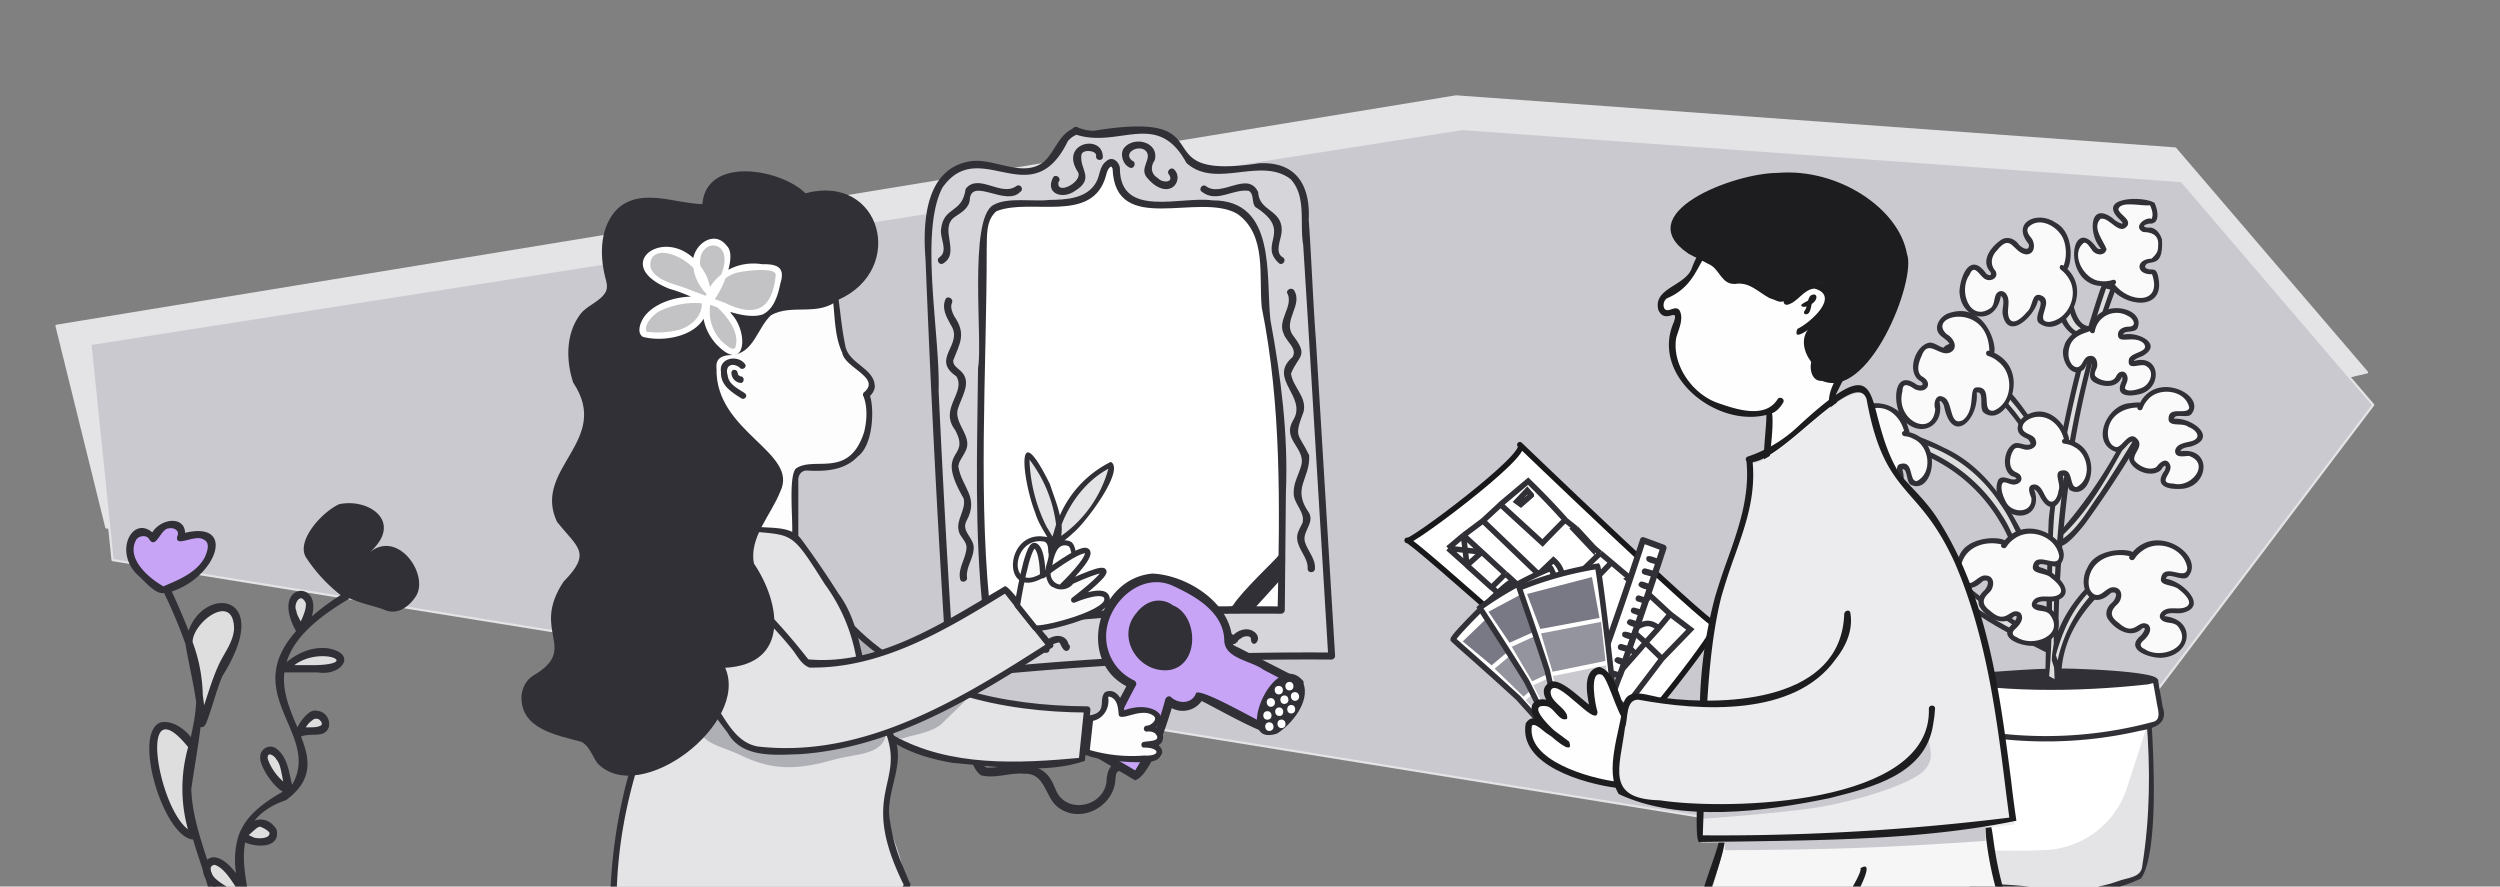 <svg xmlns="http://www.w3.org/2000/svg" width="1128" height="400" fill="none">
  <rect width="100%" height="100%" fill="#808080" stroke="none"/>
  <g clip-path="url(#a)">
    <path fill="#E4E4E7" stroke="#E4E4E7" stroke-linecap="round" stroke-linejoin="round" d="m48 238-22.5-91L657 43.5 981.5 67l86.5 101-429.5 99.5L48 238Z"/>
    <path fill="#C9C9CF" stroke="#E4E4E7" stroke-linecap="round" stroke-linejoin="round" d="m50.8 252.7-10-97.5 619-97 324.5 23.5 86.5 101L912.4 392 50.8 252.7Z"/>
    <path fill="#D6D6DA" d="M485.3 59c7 3.2 15.2 1.4 23 .2 32.4-5.7 16.5 23.8 53 16.8 9.1-1.2 20.1-1 24.7 6.9 2 3.3 2.3 7.3 2.5 11.2l12.2 202c-57.4-.5-114.7 2.4-171.7 8.7-2.6-71.2-12.4-143.5-8.2-214.5 2.2-7.1 7.5-13.8 14.9-15.5 11.7-2.9 25.7 7.2 35.4 0 5.7-4.3 7.4-13.1 14-15.6"/>
    <path fill="#fff" d="M503.6 76.2c-.2 10.8 7.9 17.5 18.4 16 9.2.6 26.2-2 34.7 1.6 14.8 7 13.5 26.2 13.8 40.2.6 13.5 4 26.7 6 40 4 29.5 1.2 71.3 1.6 101.3-44-.3-88.7 0-132 8.5-7-53-2.4-121-2.4-174.6 0-6 .8-13 6-15.8 14.4-5 39.2 5.2 47-12.3 1-2.9 1.3-7.4 5.3-7.6.7.5 1.4 1.5 1.6 2.7"/>
    <path fill="#303036" d="M593.7 152.7c-1-11.8-2.3-42.2-3.2-53.5.8-15.6-5.7-26.5-22.6-25.5-54.7 8.2-12.5-24.8-74.3-14.7a18 18 0 0 1-7.5-1.6c-.9-.4-1.7 0-2.2.7-6.3 3-8 10.5-13 15-9.8 7.4-22.4-2.1-33.3-.3-20.3 3.4-21.3 27.8-20 44.2a7378 7378 0 0 0 9.8 187.8c0 .8.7 1.8 1.6 1.6 44.6-4.8 89-7.7 134-8.6 12.6-.2 25.1-.3 37.7-.2.9 0 1.7-.8 1.7-1.6l-8.7-143.3ZM430.6 303c-2.8-42.2-5.1-84.5-7.1-126.8.8-24.8-8.8-71.3 1.7-91.5 16.8-24 40.2 12.8 56.6-21a10.3 10.3 0 0 1 3.9-2.9c19.3 6.2 36.6-11.4 49.6 12.7 13.2 12 33.4-3 47 7.3 7.3 7.8 4 20 5.7 29.7l2.2 35.3 9 148.6c-56.3-.3-112.7 2.5-168.6 8.6Z"/>
    <path fill="#303036" d="M547 90.4c-14-2-41.3 8.2-41.7-14v-.7c-.5-2.9-3.4-5.4-6.1-3-3.3 2.4-2.8 6.6-4.7 9.7-4.2 7.3-13.6 7.7-21 7.8-7 .9-19-1.4-25.3 2.3-11.3 6.1-4.7 62-6.9 73.4-.4 37-1.7 74.1 2.3 111 .8 2.6-.7 8.4 2.9 8.5 43.4-8.5 87.5-8.6 131.6-8.5.8 0 1.6-.7 1.6-1.6l.5-53c1.1-26.2-2.2-52.1-7-78-2.1-19.8 2.8-54-26.1-53.9Zm29.5 183.2c-43.2-.3-86.6.1-129 8.2-6.6-54.4-2.3-114.3-2.3-169 .2-5.9-.6-13.3 4.4-17.5 15.3-6.2 43.4 6 49.4-16 .3-1.3.9-3.6 2.4-4.2l.6 1c1.1 30.8 39 10.3 56.3 20.4 13.4 9.6 9.6 28 11 42.2 9 44.6 8.1 89.7 7.2 134.9Z"/>
    <path fill="#303036" d="M577 250.5c-1.1 1.7-16.8 16.3-20.7 22.7-1.7.5-1.5 3.3.4 3.2 1.6 0 5.4 0 6.9-.2 1.5-.1 2.6-2 3.6-3l8.8-9.7c.9-1.2 3.1-2.8 3.5-4.4-.4-1.9 2.1-11-2.4-8.6Zm-66.2-178c-4.4-3.6 3.1-7.5 6.2-4.4 3.3 3.6-3.8 8 1.1 12.7 2.1 2.5 5.9 5.2 9.2 4.4 3.9-.7 5.4-5.9 2.5-8.7-1.4-1.5-3.8.8-2.3 2.3 2.4 3.8-3.2 3.8-5 1.6-3.3-1.9-3.5-5.3-1.5-8.1 2.2-8.1-9.1-11.2-13.8-5.6-2.1 2.7-.6 7.7 2.7 9 2 .6 3-2.6.9-3.2Zm-13.2-1.4c.3-11-20-6.8-11.2 6.6 2.3 4.3-10 10.8-8.8 4.4 1.5-1.4-.8-3.7-2.3-2.3-4.2 7.4 4 10.5 9.8 6.3 9-5.6 2-9.6 2.8-16 .2-3 6.8-2.3 6.7.1-.6 2 2.5 2.8 3 .9Zm44.8 15.5c6.5 5.1 14-1.5 21-.5 2.6 1.4 1.2 5.2 3 7.3 17.5 11.1.8 16.5 10.8 25.5 1.8 1 3.4-1.8 1.6-2.8-3.7-2-1-7.8-.6-10.8 1.3-10.9-10.2-9.5-10.5-18.6-4.7-10-16.7 2.8-23.7-2.8-1.8-1-3.4 1.8-1.6 2.7Zm-83.6-2.8c-7 5.4-17.2-6-23.1 1.4-1.5 11.4-10 7.7-11.1 18.3-.6 4 3.4 9.6-.7 12.6-1.7 1-.2 3.8 1.6 2.8 8.2-4.8-2.2-16 5.4-21.1 3-2 6.5-4 6.7-8 .9-9.8 16.4 3.5 22.7-3.2 1.8-1 .3-3.7-1.5-2.8ZM426.6 135c-1.8 4.2.4 7.9 2.4 11.6 6 9-9.3 15.2 2.5 23.2 4.5 7.3-8 14.5-.5 24.3 7.3 13.7-9.7 7.6 3.8 30.8 1.2 5.2-3.6 9.6-2.2 14.8.6 2.6 3.3 4.3 3.5 7 0 5.1-4 9.4-2.9 14.6.4 2 3.6 1.2 3.1-.9-.5-4.4 2.8-8.3 3-12.6.7-4.8-5.7-7.8-3.3-12.6 6-11-2-15-3.6-24.7.2-2.4 1.9-4.2 2.9-6.3 4.2-6.8-4.4-12.3-3.3-19 1.4-5.7 7-12.6 1.5-17.8-1.4-1.3-3.6-2.5-3.4-4.8 3-7.7 6-12 .4-20-.9-1.8-1.8-4-1-5.9.9-2-2-3.5-2.9-1.7Zm154.4-2.4c2.5 5.9-4.8 11.8-1.8 18 1.1 3.5 6.3 6.6 4 10.5-11.6 10 7.2 17.8.1 28.8-4.7 8.3 5.2 12 4 19.4-1 4.4-3.7 8.3-3.6 13-.2 4.9 5.3 8.7 4 13.6-1.1 2.4-2.8 4.7-2.4 7.5.5 4.7 5 8.4 4.7 13.2 0 2.1 3.2 2.1 3.3 0 .3-4.6-3.2-7.8-4.5-12-1.4-4.7 4.3-8.4 1.9-13.1-8.1-11.4.5-15.1 0-26.1-5-10.3-7-7.7-2.5-19.7 1.5-6.6-4.9-11.1-5.7-17.1 3.3-8.4 8.3-7.6.8-17.4-4.6-6.5 4.7-13.6.6-20.2-1.2-1.7-4-.1-3 1.6ZM467 290.8l.4.2.3.4.1.2c.8 1.5 1.8 2.2 2.7 2.4 1 1 3.2.7 3-1v-.2c0-.5 0-.6.4-1 0-.2.3-.6.4-.6h.1c.2-.3 1-.6.9-.6.6-.2 2-.8 2.5-.7h.2c.5.6 1 2.3 2 3.3 2.2 1.8 3.6-1.8 2.2-2.4-1.4-5.8-8.9-4.4-11.3-.3-6.3-10.3-18.7 8.1-10.2 4.3h.4c.8-1.4 2.2-3.3 3.5-3.8l1-.3h.9m0 0h.6-.6Zm11.5-.8c.1 0 0 0 0 0Zm0 0s.1 0 0 0Zm30.8-.2Zm.1.3c0-.2-.2.1 0 0Z"/>
    <path fill="#303036" d="M522 284.3a10 10 0 0 0-5.1 2.4 6 6 0 0 0-5.4-1.7c-11.6 2.4-2.5 11.3-2.9 4.5l.2.2c.1.2 0 .1 0 0v.3c.5-.5.8-.6 1.5-1l1.7-.5s.4-.1.1 0h1.3l.9.3.5.5.1.2.1.3c0 1.8 2.6 2.1 3.1.6l1.9-1.9c.6-.5 1.6-1 2.6-.9.6.1.7.2 1.3.5l.4.4.1.1c-.2.7 1 2 2 1.5 3.4-2.1-1.6-6.4-4.4-5.8Zm42.3 4.1Zm1.7-3.2c-2.7-2.3-7-1.2-9.5 1.3-3.2-2.3-9-1-10 3-1 2 1.6 3.5 2.6 1.7l1-1.8.2-.2.5-.4h.3s.3-.2.2 0h.2c.7 0 1.3-.2 2 0l.7.1.5.3.2.3c0 .3 0 0 0 0 .2 1 1.2 1.3 2 1a1 1 0 0 0 1-.7h.3l.5-.9c.5-.5 1.5-1 2-1.4 1.2-.5 2.4-.5 2.8-.3.1 0 .6.4.3.1.1 0 .6.7.3.2.2.1.4.6.3.5-.2-.3 0 0 0 .2v.2-.1c.3 5 5.8.4 1.7-3.1Z"/>
    <path fill="#DEDEDF" d="M128.6 301.7c14.3-15.7 38-2.2 16.7 0h-16.7m6.9-16.9c13.6-21.8-12.8-22.1 0 0Zm-.7 46.1c1.6-3.9 5.3-9.7 9.2-8.1 1.9.8 3.5 2.9 2.9 4.8-2.4 4.2-8.3 1.1-12 3.3Zm-4.1 25.7c-1.5-4.7-2.1-11.6-5.2-15.5-3.7-5.2-8.5-.5-5.5 4.2 2.1 3.8 6.3 10.9 10.7 11.3Zm-21.6 21c2.9-3.8 8-9.1 12.4-4.3 3.5 1.9 1 6.2-2.2 6.4-3.4.9-7-1-10.2-2.1m.9 29.5c-4.9-5.3-15.2-6.7-16.7-14.6-.3-4.6 5-5.2 7.4-2 4.2 4.6 10.2 9.8 9.2 16.6Z"/>
    <path fill="#303036" d="M108 448.7c17.3-18.2-1.3-47.8 2.6-68.6 5.7 2.5 16 2.4 14.2-5.8-2.6-4.2-6.4-5.3-10-4 3-3.7 7.5-7 14.3-9.3 12.4-9.2 10.7-18.6 6.7-28.7 2.6-1 5.3-.6 8-.9 7.2-.6 5.6-10.4-1-10.7-2.8-.9-6.8 3.8-8.6 7.5-3.3-7.7-6.9-16-5.9-24.8h15.2c10.4 1.8 18.3-8.5 4.3-10.9-6.8-.8-13.4 2-18.5 6.3 2.6-8.8 10.4-18.1 27.7-28.3.3-.2.4-.4.5-.6 5 2.3 13.2 4 16.3 5.4 5.8 2.3 11-1.8 14-6.5 5.8-9.9-8.6-30.3-21.3-19.3 16-13.9 0-24.9-13.5-22-8 3.7-20 17.1-14.6 24.5a71 71 0 0 0 15.3 16.5 110 110 0 0 0-13 9.6c5-17.2-19.3-15.2-7.1 6.7-25.8 28.8 11.5 46.5-1.8 69.3-1.5-5.8-2-12.5-7.1-16.3-3-2.3-7.3 0-7.3 3.7-.4 3.7 5.2 12.8 10.2 15.7-10.8 6.1-17.1 12-19.9 19.7l-.2.6a38 38 0 0 0-1 16.5c-4.1-5.4-9.7-9.6-13.6-5.6-5.8 10.3 10.2 14.3 15.7 19.8.2.3.5.4.7.5 2.8 12.4 6 27.7-3.7 37.4-1.4 1.5.8 4.2 2.3 2.6Zm35-148.6h-10.2c11.6-8.7 30.3-.7 10.1 0Zm-6.6-30 .4.3.7.8.5 1v.8c0 2.1-1.1 4.8-2.3 7.4-.9-1.7-1.9-3.4-2-4.9-1.2-2.1.7-6.4 2.7-5.4Zm.8 59.6c.2-.4.1-.1 0 0Zm4.9-5.4c.4 0 0 0 0 0h1l.6.2c.2 0 .7.5.8.5-.3-.1.2.4.4.6.2.2.2.4.3.7-.1-.4 0 .1 0 .2v.3l-.2.4c-1.8 1.2-4.4.9-7 1a10 10 0 0 1 2-2.5l1.4-1.1.7-.3Zm-21.3 18c-.4-3.6 3.2-1.3 4 .5 1.7 1.8 2.2 6.1 3 9.8a24 24 0 0 1-7-10.2Zm-3.7 30.7c.7 0 3.6 1.4 4.5 2.7v.3c0 2.5-5 2.4-6.8 2l-2.6-1.2c1-.8 2.8-2.6 4-3.4l.9-.4Zm-20.3 17.2c4.9 1.4 8.8 9.3 11.1 12.1l.2 1.1c-3.6-2.4-7.8-4-11-7.1-1.6-1.4-3.6-5.6-.3-6.1Z"/>
    <path fill="#303036" d="M116.3 373.4c.4-.2.2-.2 0 0Z"/>
    <path fill="#DEDEDF" d="M91 324.6c-1.1 9 5.6-17.5 10-25.5 4.2-7.2 10.5-18 2.6-24.3-8.9-3.7-17.7 7-18.5 15.2 0 0 6.4 30 5.9 34.6Zm-4 50.9c2.2 6-9.3-5.5-11.8-11.4-6.7-13.4-12-55.8 11.5-27.5 0 .1-6.2 21 .3 39Z"/>
    <path fill="#C8A4F7" d="M73.5 266.4c-23.6-12-14.1-34.2-4.4-23.2 2.2-6.6 14.6-9.7 12.3-.3 5.1-2.7 16.2-2.4 13.9 5.7-2.2 9.3-11.9 14-20 17.4"/>
    <path fill="#303036" d="M86.3 356c1.7-11.6 3.3-20.4 4.2-28 .8.3 1.6 0 2.4-1.4 2.8-7 4.5-14.5 7.4-21.5 23.6-37.4-8-41.2-15.2-20.5-2-5.1-4.5-11-7.6-17.7 20.3-6.7 29.3-32 6-26.5-.2-7.5-10.5-6.8-14.8-.2-9-7.7-17.7 9-6.3 19.5 2.5 2.1 8 8.9 11.6 7.8a222 222 0 0 1 9.8 23.4v.5c1.4 8 3.5 17 4.7 25.2-.2 5.8-1.3 10.6-2.4 16-3.3-4.3-9-7.8-13.8-6.6-12.7 5.2 1.6 51.8 14.8 52.8 6.1 20.5 16.2 41.6 6.5 62.1-1 2.2 1.9 3.8 3 1.7 14.2-28.8-9.4-57.6-10.3-86.6Zm19.3-72c-.5 5.8-4.3 10.5-6.7 15.5-2.8 6-4.7 12.4-6.8 18.7l-.6-4.5a72.8 72.8 0 0 0-4.6-24c0-9 18.8-23 18.7-5.7Zm-44-40.7c1.4-1.7 4.8-2.1 5.9.3 3.1 4.2 5-5.3 8.8-5.2 2-.5 5 1 3.7 3.5-1.4 5.7 8.3-1.3 12.1 1.7 3.1 1.4 1.1 6.3 0 8.4-3.8 6.4-11 9.4-17.3 12.1l-.3.1a2 2 0 0 0-.7.4c-6.9-3.9-17.2-12.8-12.2-21.3Zm23.3 93.8a68.7 68.7 0 0 0-.1 37.1c-13.7-10.4-22.8-65.4.1-37.1Zm.7 39.6Z"/>
    <path fill="#C8A4F7" d="m585.9 308.1-29.3-14.9c-1.7-.6-2.4-2.3-2.1-4.1.2-10.6-8.8-18.1-17.4-22.9-28.3-21.9-57.7 27.2-26.3 42.5a335.1 335.1 0 0 0-15.1 31.5l17.3 10.1c6.6-10.5 11.6-22 14.7-34 3.5 4.4 11.7 3 13.7-2.2l31.4 15.6c3.4-6.9 7.4-13.4 12-19.8"/>
    <path fill="#303036" d="M508.2 309.6c-22.6-11.8-13-48.7 11.8-50.8 15.7.7 35.7 13.4 36 30.5-.3 1.7 1.5 2.3 2.8 2.9l9 4.6 18.6 9.5c1.8.9 1.2 3.3-.2 3.7v1c-4.5 6-8.4 12.5-11.8 19.2.1 4.1-25.4-10.6-32.2-13.9a10.5 10.5 0 0 1-13.5 3.2c-3.1 10-9.6 30.1-16.5 32.6l-17.4-10.3c-3.4-3.6 9.6-24.4 13.4-32.2Zm17.5 6.2a2 2 0 0 1 2.3-1.6c3.2 3.3 9.3 3.7 11.5-1-.2-4.2 25.3 10.6 32.1 13.8a98.7 98.7 0 0 1 11.5-18l-13-6.8c-5.5-4.1-17.4-5-17.7-13.1-.2-13-13.3-20.3-23.7-25-13.4-5.7-27.6 6.7-29.4 20a21.9 21.9 0 0 0 12.2 22.8c1 .4 1.5 1.5 1 2.4a335.6 335.6 0 0 0-14.4 30l14.1 8.3c6.1-9.9 10.6-20.6 13.5-31.8Z"/>
    <path fill="#303036" d="M504.7 348c-1.2.3-1.3 2.2-1.4 3.3-.4 13-16.8 21.3-26.9 12.1-5-4.9-5.2-14.7-14.3-14.3-6.5-.6-13 2.4-19.5.7-7.6-5.5-3.8-22.3-18.2-25.8-2.4-.6-1.8-4.5.6-3.8 18 4.3 14.5 26 20.8 26.2 7.8 0 16.1-3.3 23.6.7 3.6 2 5.2 5 6.7 8.6 4 11.7 21.1 9 23.1-2.5.2-12.8 10.2-9 5.5-5.2Zm82.9-41.2c.6.5.7 1.1.6 1.7 2.8 8.3-5.3 18.2-12 22.5-20.4 6.7-2-38.5 11.4-24.2ZM513 276.2c6.2-7.4 13.2-5.5 16.3-3l1 .4c10.5 5.6 10.6 26.4-2.5 28.7-14.1 1.9-24.7-15-14.8-26Zm-5 51.2c1-1.4 1.7-7.6 4.6-6.2l3.4 1.5c1.1.5 1.3 1.5 1 2.4-.3 1.7-1.7 3.8-1.9 5-.4 1.6-1.3 3-2.5 4.1-1.6 1.4-3.7-.2-5.2-1-1.9-1.5.1-4 .6-5.8Z"/>
    <path fill="#fff" d="M582 311.5c-2.4.3-2.9-3.5-.4-3.8 2.4-.4 2.8 3.6.4 3.8Zm2.5 4.7c-2.4.2-2.9-3.6-.5-3.9 2.6-.3 3 3.6.5 3.9Zm-1.7 5.7c-2.4.3-2.8-3.5-.4-3.8 2.4-.3 2.8 3.6.4 3.8Zm-3.1-4.3c-2.4.3-2.8-3.5-.4-3.8 2.4-.3 2.9 3.5.4 3.8Zm-2.5-4.3c-2.4.3-2.9-3.6-.5-3.8 2.6-.3 3 3.5.5 3.8Zm-3.6 5.6c-2.4.2-2.9-3.6-.5-3.9 2.6-.3 3 3.6.5 3.9Zm3.8 4.1c-2.4.3-2.9-3.5-.4-3.8 2.4-.2 2.8 3.6.4 3.9Zm1 5.5c-2.4.3-2.8-3.6-.4-3.8 2.4-.3 2.9 3.6.4 3.8Zm-5.5 1.3c-2.4.2-2.9-3.6-.4-3.9 2.5-.2 3 3.6.4 3.9Zm-.9-5.1c-2.4.3-2.8-3.5-.4-3.8 2.5-.3 3 3.5.5 3.8Z"/>
    <path fill="#303036" d="M409.2 320.1c-2.6 3.1 4.2 7 8.2 6.5 4-.5 7-4.1 6.5-8.2-.5-4-5.8-9.8-8.2-6.5-2.5 3.5-3 4.3-6.5 8.2Z"/>
    <path fill="#303036" d="m413 312.2 3.7 2.6c.3.2.3.6.1 1l-.2.3c-.3.3-.7.4-1 .2l-3.6-2.6a.7.7 0 0 1-.2-1l.3-.4c.2-.3.7-.4 1-.1Zm-2.9 3.5 3.6 2.6c.3.2.4.7.2 1l-.3.3c-.2.3-.6.4-1 .2l-3.5-2.6a.7.7 0 0 1-.2-1l.2-.4c.3-.3.7-.4 1-.1Z"/>
    <path fill="#FDFDFD" d="M390.8 178.1c5.7 14.5-3.7 34.6-21 33-3.8-.2-8.7-1-10.4 2.5-1 1.4-.4 26.4-.6 28.7-8.8-.3-17.5-1.4-26.1-3.3-.3-3.4 1.5-21.6-.1-24.4-8.7-6.3-21.5-8-28-17.5C287 168.7 299.3 116 334 107c13.2-1.5 29.7 2 38.2 12.6 9.1 12.6 2 32.7 12.5 44.2 4 3.4 13.5 9.3 6.1 14.4"/>
    <path fill="#303036" d="M391.4 179.5c1.7-1 3-2.8 3.3-4.8.2-8.8-12.3-10.4-13.4-19.3-4.8-22.8.4-42.4-28.8-48.5-47.1-13.3-70.5 56.1-50 90 6.6 9.7 18.4 12.8 28.2 17.8 1.8 1.5 1.2 4.9 1 7l-.5 17.3c-1 2.4 30.4 6.7 29 3.3V217c-.2-2.4 1.2-4.7 3.8-4.7 8.2.5 17 0 23-6.3 10-7.4 6.6-36.7 2.5-27.5 2 5 1.7 11.1.4 16.4-6.8 21.4-22.5 10.7-30.8 16.5-3.6 4-1 25-1.8 30.8l1.4-1.4a133 133 0 0 1-25.7-3.2l1 1.3.6-16.4c3.6-17.5-20.7-10.8-31.1-29.5-19.7-40.2 14.6-110 63.5-77 13 10.7 6.5 29.3 13 43.1 1 6.8 17.4 11.2 10.1 17.7-1.6 1-.3 3.5 1.3 2.6Z"/>
    <path fill="#303036" d="M333.7 165.8c1 1.6 3.5 0 2.5-1.5-3.3-4.5-12-2.8-10.9 3.5-.3 6 4.7 9.1 9 11.8 1.3 1.2 3.3-.7 2-2-3.2-2.3-7.5-3.9-8-8.3-1.3-4.3 2-6 5.4-3.5Z"/>
    <path fill="#303036" d="M334.2 172.8c1.8 0 1.8-3 0-3l.4.2-.8-.2h.4l-.8-.4.3.2c-.3 0-.5-.4-.6-.6l.1.3-.4-.7.2.3-.2-.7v.4c.3-2-2.7-2.5-2.8-.4 0 2.3 1.8 4.4 4.2 4.6Z"/>
    <path fill="#E4E4E7" d="M384.7 283.8a87.7 87.7 0 0 0 11 43.6c23.8 21.7 62.4 18.3 92.4 16l2.4-23.2c-37.9-.2-78.2-8.8-105.7-36.5"/>
    <path fill="#AFAFB6" d="M383.4 282.3c2.5-1 5.3 4.6 12.3 11.2a76.8 76.8 0 0 0 42.2 19c-1.3 3.5-6.9 7.8-12.4 13.5-4.6 4.8-15.3 5.8-18.4 7.3-4.6-.9-5 .2-12.8-7.3-16-15.2-15.7-41.9-10.9-43.7Z"/>
    <path fill="#303036" d="M383.8 284.6c28 28 68.4 36.7 106.7 36.9l-1.4-1.4-2.4 23.2 1-1.4c-28 2.6-59 4.2-84.4-10-14.5-10-16.3-32-17.1-48.2-6.9-8.7.5 30 2.8 32 4.1 18.7 23.9 25.6 40.7 28.5 19.1 1.6 42.2 5.3 59.8-.9 0-1 2.5-21.4 2.5-23.2 0-.8-.7-1.4-1.4-1.4-37.7-.2-77.4-8.5-104.7-36-1.3-1.4-3.4.6-2 2v-.1Z"/>
    <path fill="#E4E4E7" d="M409.1 399.1c-1.2 3.3-4 4-6.7 4.3a588 588 0 0 1-125.7 2.3c1-17.3 1.9-34.9 6.8-50.9a88.3 88.3 0 0 0 6.2-31.9c1.5-29.4 3.7-62.6 26.6-83.3 7.7-6.4 19.1-.3 28.2-.4 11.8.7 14 .8 20.3 11.1 7.4 11 15.5 21.8 20 34.3 3 8.8 3.4 18.7 6.7 27.2 4 10.5 12.6 19 12 30.9a71 71 0 0 0 5.6 56.4"/>
    <path fill="#E4E4E7" d="M401 331.6c-24.8-6.7-76-10.6-100.7-17.4-17.6 23.6-18.8 66-23.5 90.2 5.2 2.4 16.1-.5 21.6 1.5 36.7 13.4 95.2 2.1 109.6-6.1 1-17.2-17.3-37.5-4.7-51l-2.3-17.2Z"/>
    <path fill="#303036" d="M408 399.8c.7 1.7 3.2.3 2.5-1.3l-3.6-8.7a80.6 80.6 0 0 1-5.3-19.2c-2.5-12.5 6.5-24.3 2.5-36.6-2.5-7.8-7.6-14.4-10.8-21.9-5-14.9-5.3-31.3-15-44.3a415.6 415.6 0 0 0-16.6-24.3c-5.3-7.3-16.2-4.4-24-6.5-9.8-1.5-19.8-3.9-26.4 5.5-23.3 25.6-21 62.6-24 94.8a236 236 0 0 0-12 68.5c0 .7.7 1.4 1.5 1.4 28.6 2.6 57.6 3 86.2 1.4 9.2-1.7 46-.1 47.7-9.1.6-1.7-2-2.4-2.7-.8-1.4 3.7-6.4 3.5-9.7 3.9a586 586 0 0 1-121.5 1.8l1.4 1.4c.2-22.9 4.4-45 11.6-66.7 3.6-31.7.3-67.8 22.6-93.8 3.9-5.1 9.2-8.7 15.8-6.8 30.5 4.3 26.6-2.4 43.9 25a79.4 79.4 0 0 1 14.4 34.3A84.5 84.5 0 0 0 399 329c10.5 25-12.4 27.7 9 70.7Z"/>
    <path fill="#AFAFB6" d="M316.3 326.5c1.3-4.4 8.3-8.3 8.3-8.3l75.3 8.3s.2 2.4 0 4c-1.2 10.5-13.7 9.4-23.8 12.3-15.7 4.4-27 5.2-41.8-2-8-4-20.5-5.6-18-14.3Z"/>
    <path fill="#E4E4E7" d="M310.8 291c-.7-.8 32.2-14.5 33.3-15.1 7.5 7.1 13.6 16 20.5 23.4 32.4 2 62.4-17.2 89.3-33.3l20 25.1c-40.5 25-90 58.3-139.2 44.4-5.3-3.7-12.8-17-16.9-22-4-6.2-10.7-15-7-22.4Z"/>
    <path fill="#303036" d="M328.7 331.3c6.7 10.8 21 9.3 32 9 42.1-2.8 79.1-25.7 113.9-48 2.3-1.3-1.9-4.1-2.3-5.4-1 0-17.8-24.9-19.2-22.2-26.5 15.6-56.5 35.8-88.4 32.8a283 283 0 0 0-19.6-22.6c-.5-.4-1.2-.5-1.7-.2-9.3 4.5-24.4 10-33.2 15-7.3 3.8 8.5 33 8.8 23-3.9-5.6-8.7-12.5-7.7-19.7 1-2.8 7-3.8 9.3-5.3l24-10.6-1.6-.2c5.1 5.4 10.4 10.9 15 16.8 2 2.7 3.8 6.2 7.2 7.5 32.8.6 62.3-17.4 89.3-34l-1.7-.1 20 25.2.3-2.3c-39 25-83 52.4-131.3 46.8-11.7-2.2-15.7-15.9-22.8-24-8.8-4.2 8.8 16.6 9.7 18.5Z"/>
    <path fill="#FDFDFD" d="M491 323.8c6.5-.7 7.3-5.8 7.4-11 5.1-2.7 7.7 5.3 7.5 9.3 5-1.7 16.2-4.7 17.5 2.3a6 6 0 0 1-5.5 4.5c3.2-.6 8 2.1 6.1 5.7-1.4 2.1-4.8 1.2-7.2 2 4.6-1.3 11.7 5 3.8 6.1a75.5 75.5 0 0 1-31.3-2.6l1.8-16.3Z"/>
    <path fill="#303036" d="M235.3 314c.3-3.6 2-7 5-9 21.6-12.5-1.3-19.6 14-42.6 13-13.2 6.2-15.3-3-27-11.3-24 25-36.5 7.3-62.8-3.2-9.8-3.4-21.8 3-30.5 3.1-4.4 9-5.7 11.7-10.4 1.1-2.3.3-4.6-.3-6.9-2.5-10.2-2.3-22.6 5.6-30.6 10.8-9.7 25.6-2.4 38.3-2.1 1.8-21.9 35.5-15.9 46.5-4.9 34.3-9.1 45.7 34.3 15 48-9.4 7.8-21 1.7-30.5 7-6.2 5.7-7.8 17.3-17.8 18-4 0-7.4 1.3-6.8 6.1-.7 28.8 37.6 37.8 28.7 55.6-4 10.3-14.2 20.8-11.8 32.4 12.3 18.3 16 45.4-13 47 11.1 25-38.4 63-57.6 43.1-2.4-3.2-3.4-7.6-7.3-9.7-11-3-27.6-5.7-27-20.7Z"/>
    <path fill="#C3C3C5" d="M318.3 136c1.4 13.4-17.8 18.5-27.7 14.4-1.2-14.7 24.8-17.7 34.5-12.4 4.8 4.4 12.8 14.8 7 20.7-8.9-.6-14.2-13-13-21 1.6-15 20.1-20.6 32.3-15.5.7 13.1-6.7 24-21 17-5.9-2.7-31.1-10.2-35.6-14.4-12.6-17.4 22.3-16.2 25 7-20.4-30 27.1-31.4 0 4.2"/>
    <path fill="#fff" d="M318.7 135c-.4 11 16-17.8 9.2-24.1-6.2-8.2-17 1-15 9.4-.1 8 12.1 21.6 6.1 4.7-13.4-27.8-46.9-6.4-16.7 5.4 11.4 3 30.7 15 41.8 11.5 5.2-2.6 6.9-8.7 8-14 2.4-7.5-1.7-8.8-8.2-8.7-21.1-3.2-35.3 19.7-20.8 36 13.3 14 15-5 6.9-13.6-7-12.6-35.5-8.9-40.7 3.8-.9 2.1-1.5 5.2.8 6.6 11.5 3 30.6-1.7 29.1-16.6-.2-.7-1-1-1.7-1-.7.3-1 1-.9 1.8.7 6.4-5.2 11.5-11 12.8a40 40 0 0 1-13.8.7c-1.6-3.1 2.9-7.6 5.5-9.2 7.8-3.8 18.5-5.4 26.5-1.7 4.5 4.2 10.1 11.4 8 17.9-1 1.9-3.9-.8-5-1.7-10.3-8.5-8.3-27 4.8-31.7 2.7-1 18.7-3.1 18.4.8-1.5 15.7-9.3 19.3-23 12.5l-15.2-5.6c-5.8-2.8-15.4-3.5-18.3-10.2-1.6-14.2 24.1-3.6 24.7 11.2l2.4-1c-18-27.1 22.9-28.2-1.9 4Z"/>
    <path fill="#303036" d="M515.7 343.7c11.4 1 11.6-9.3.5-9l.3 2.6c3-.8 7.4.2 8.2-3.8.8-4-3.7-6.4-7.4-6v2.6c14.3-4.5 3.5-15.6-11.6-9l1.7 1.2c.1-4.6-3-12.6-8.8-10-3.2 3.3 1.3 9-6.6 10.4-.7 0-1.4.7-1.4 1.4l-1.6 15.4c-.2 1.7 2.4 1.7 2.6 0l1.7-15.4-1.3 1.3c5.5-.4 8.9-5.7 8-10.9.5-.6 2.1.5 2.5.8 2 1.9 2 4.9 2.3 7.4 1.3 2.9 10.4-3.8 15.7.3 2.1 1.6-1.2 4.4-3 4.4-1.8.1-1.9 2.7 0 2.7a5 5 0 0 1 3.7.8c3.4 3.8-3 3.3-5.3 3.9-1.4.3-1.1 2.7.4 2.5 7 0 7.7 4-.1 3.6-8.7.7-17.3-.3-25.6-2.8-9 4 22.8 6.6 25 5.6Z"/>
    <path fill="#FAFAFA" stroke="#303036" stroke-linejoin="round" stroke-width="2.5" d="M467 246.2c-3.5-1.5-8 27-8 27l8 10c1.3 1.6 32.1-6 32.5-12.5.4-6.7-15 0-15 0s14.5-11 13.5-13-18.5 6.5-18.5 6.5 13.5-13 11-15.5-20 11-20 11 0-12-3.5-13.5Z"/>
    <path fill="#E4E4E7" d="M463.9 206c10.7 14 14.8 22.2 11.8 37.8 4.6-16.6 9.4-24.6 25.8-33.9-6.3 18.3-11.6 26.2-25.8 33.9-8.5-13.1-13-20.5-11.8-37.8Z"/>
    <path fill="#303036" d="M472 259.8c.4 2.2 1.4 4.7 3.3 5.2a7.1 7.1 0 0 0 8.4-1c1-1.1-.6-2.7-1.5-1.6-4 3.5-9.2-.2-8-5.1l-.2-.3c.6-1 1-2.5 1.2-4.2 1-3.6 2.5-8 6.9-6.4 1.1 1 1 2.7 1.6 4 .3 1.4 2.4.9 2-.6-.7-1.8-.7-4-2.4-5.3a6.4 6.4 0 0 0-3-.7c1.7-1.3 3.3-2.7 3.7-3.2 4.7-3.3 24-28.5 17.2-32.2a48.5 48.5 0 0 0-23 24.2c-1-4.8-3-9.5-4.4-14-16-32.6-12.5-2-6.7 12.8 1.2 4 3.4 7.5 5.5 11a2.4 2.4 0 0 0-1-.2c-19-3.3-20 31 .5 17.6Zm6.8-18c.3-1.7.3-3.4.2-5.1 4-10.4 11.4-20 21.1-25.2a54.5 54.5 0 0 1-21.3 30.3Zm-6.3-3.6a72 72 0 0 1-8-30.8 60.3 60.3 0 0 1 12 29.3l-1.6 5.4-2.4-4Zm-1.2 6.2c1.7.8 1.6 3.2 1.7 4.8.8 2.3-1.6 6.5-1.2 8.3a1 1 0 0 0-.5.3c-17 11.8-15.3-16.3 0-13.4Z"/>
    <path fill="#fff" d="M969.7 324.9c1.4 23 2.7 47.1-3.1 69.4-7.3 4.9-17.2 6.1-25.8 7.7-14.4 1.5-28.8-2.4-43.2-1.8-11.1 2.2-12.3-8.8-13.1-17l-6.9-56.7 92-1.6Z"/>
    <path fill="#E4E4E7" d="M969.7 324.9c1.3 23 2.7 47.1-3.1 69.4-7.4 4.9-17.3 6.1-25.9 7.7-14.3 1.5-28.7-2.4-43.1-1.8-11.1 2.2-12.3-8.8-13.1-17 17.4.8 30 .8 39.1.3 16.5-1 30.8-12 36-27.7l10-31Z"/>
    <path fill="#303036" d="m876.4 326.6.7 5.6 5.5 45.9c1.1 6.8.7 14.7 4.6 20.5 5 5.1 13 2 19.4 3 20 2.4 40.8 3.7 59.4-5.2 8.1-11.5 5.7-56.2 4.7-71.5-.6-2.5-10-.4-12.5-.9l-49.5.9-21.9.4-9.2.1c-1.4 0-1.4 2.3 0 2.3l92-1.7-1.1-1.1c1.8 21.8 1.6 44-1.9 65.7-.3 5.5-7 5.4-11 7-17.4 6.4-35.7 2.1-53.7 1.4-15.4 2-14.8-4.6-16.5-17.5l-6.6-55c-.2-1.4-2.5-1.4-2.4.1Z"/>
    <path fill="#fff" d="m972.5 307.1 2.3 13.2c1 3.5-1 6.5-4.5 7-19.9 6-117.9 17.1-99.1-23.4l101.3 3.2Z"/>
    <path fill="#303036" d="M886.7 331c26 5.1 53.1 4.7 79-1.3 6-1 12.8-3.1 10.1-10.7-.3-2.4-1.8-9.6-2-12.1-.2-.5-.6-.8-1.1-.8l-67.1-2.1c-6.8-.1-27.8-1-34.3-1-1.4-.1-1.4 2.1 0 2.2l12.4.4 88.9 2.7-1.2-.8 1.6 8.8c.3 3 2.8 8.7-1.9 9.5a186 186 0 0 1-86 2.4c-11.6-.8-19.6-13.6-13-23.7-1.7-9-14.8 23 14.6 26.4Z"/>
    <path fill="#303036" d="M969.6 308.7c19.3-5.8-41.6-7.6-45-7-16.7.4-33.2 2.6-49.9 2.3-2.6 0-6.5.5-5.5 1.6 30.1 7.2 68.3 6.7 99.8 3.2"/>
    <path fill="#DEDEDF" d="M923.3 305.8c.3-53.7 5.3-126 26.2-177l4.1 1.2c-22.3 56.6-28.2 135.2-25.3 178.5l-5-2.7Z"/>
    <path fill="#303036" d="M929.4 308.6c0-1 0-2-.2-3.2a387 387 0 0 1-.3-29.6c1.6-49.4 8.2-99.2 25.8-145.5.6-1.8-3.9-2-4.9-2.5-1.5-.3-1.6 1.7-2.2 2.8a508.4 508.4 0 0 0-23.2 103.6c-1 24-1 48.9-1.6 72.5l5 2.7c1.2.7 2.4-1.3 1-2l-4.9-2.7.6 1c2.5-24.6.4-49.4 2.4-74a500 500 0 0 1 23.6-102.3l-1.3.5 4.1 1.1-.8-1.3c-21 56.8-27.9 118.5-25.4 178.8.1 1.5 2.4 1.5 2.3.1Z"/>
    <path fill="#DEDEDF" d="M842.3 219.2c17 5.2 25.1 21.2 34.1 35 11.2 14.6 31.8 25.7 46.4 36.5l.3 2.3c-18.3-9.8-38.4-17.9-50.1-36-11.1-20-13-21.5-31.8-34.7l1.1-3.1Z"/>
    <path fill="#303036" d="M840.6 223.4c6.5 4.8 13.3 9.2 19.1 14.7 2.5 2.5 4 5.5 5.7 8.5 12.4 25.8 33.2 35.2 57.1 47.4.7.4 2-.1 1.8-1-.2-1.3 0-3-1.5-3.6l-4.5-3.1c-12.8-9.2-27.7-17.6-38.3-29.3-7.5-8.6-11.4-19.5-19.6-27.5-5-5-11.1-8.8-17.7-11.2-1.8-.6-1.9 3-2.5 3.8-.6 1.4 1.6 2 2.2.6l1.1-3-1.4.7c14.3 4.7 23.1 17.1 30.1 29.7 11.2 18 33.4 29.2 50.1 41.6l-.6-1 .3 2.3 1.7-1c-19.9-10.3-42-19.8-53-40.7-5.6-13.5-17.2-21.8-29-29.9-1-1-2.2 1-1 2Z"/>
    <path fill="#DEDEDF" d="M926.6 296.4c4.1-19 16.2-33.8 35-44.9l1.3 4.2a60.7 60.7 0 0 0-33.6 48.4l-2.7-7.7Z"/>
    <path fill="#303036" d="M963.8 255c-.7-.9-.7-6.1-3.2-4.7-5.3 3.9-11 7.3-15.8 11.7-10.5 9.1-19 24-19 36l1.9 5.9c-.1.6-.2.9.4.9.7 0 2.2-.6 2-1.3 1-20.6 15.6-36.4 33.7-48.6Zm-35.4 43-.8-2.4c5.5-19.3 13-30.1 32.9-42.7l.6 2a63.4 63.4 0 0 0-32.7 43.1Z"/>
    <path fill="#DEDEDF" d="M924.8 262.3c-11.7-11-14.7-28.3-24.9-40.5C892 211 872.5 198 859.2 197v3.7a75.7 75.7 0 0 1 46.5 38.6c5.3 10.2 6.9 22.1 18 28.2l1-5.3Z"/>
    <path fill="#303036" d="M924.5 266.6c-3-1.8-5.7-4-8-6.8-5.4-8.6-7.5-19-13.4-27.6a75.7 75.7 0 0 0-43.5-32.4l.9 1v-3.7l-1.1 1.1a66 66 0 0 1 43.1 29.2c8.2 11.3 11 26.3 21.6 35.7l-.4-1.1-1 5.3c-.2 1.5 2 2 2.2.6 3-9.6-3.1-6.8-6.2-14.9-9.5-20.2-20.4-41.3-41.6-51-3.4-1.7-16.8-8.5-19-4.9.2 1-.7 4.6.8 4.9a73.4 73.4 0 0 1 43.9 34.2c6.8 11 8.1 25.8 20.5 32.4 1.2.8 2.3-1.1 1.2-2Z"/>
    <path fill="#DEDEDF" d="M971.2 186.1v-7.4c-14.4 20.2-23 44.6-41.3 62l-.3 4.7c4.8-2.5 8.2-7.1 11.4-11.4 11.3-15.3 20.7-31.5 30.3-47.9h-.1Z"/>
    <path fill="#303036" d="M963.6 196.9a658.2 658.2 0 0 1-16.4 26.1c-5.5 7.5-10 16.4-18.3 21.3l1.8 1 .4-4.7-.3.8c18.3-17.5 26.9-41.9 41.4-62.1l-2.1-.6v7.4c0 1.5 2.3 1.6 2.3 0-.3-.6.5-8.3-.6-8.4-3.1-.4-9.7 13.7-12 16.7a210.3 210.3 0 0 1-31 46.2c-.1 1-.1 3.7-.4 4.8 2 4.2 11-7.3 12.7-9.5a485.9 485.9 0 0 0 31.2-49.1c-.6-7-7.1 9-8.7 10Z"/>
    <path fill="#DEDEDF" d="m879.8 156-2.2 2.4c22.9 15.9 43.4 38 49 65.9 3.6-25.9-25.7-56.2-46.8-68.3Z"/>
    <path fill="#303036" d="M927.6 224c-5.9-28.6-26.3-50.5-49.6-66.6l.2 1.8 2.3-2.4-1.4.1c20.1 11 50.4 43.2 46.3 67.4-.2 1.4 2 1.4 2.2 0 1.3-8.9 1.3-10.8-2.6-19-9-21-24.8-39-44.6-50.4-17.3 5 33.4 16 45 69.7.4 1.4 2.6.8 2.2-.6Z"/>
    <path fill="#DEDEDF" d="M942.2 148.3c-9-2.2-6.9-14.2-12.2-20.1l-4.4 1c6 8.3 2.3 20.5 15.8 22.9l.8-3.8Z"/>
    <path fill="#303036" d="M941.5 151c-12.6-1.9-9-14.7-15-22.6l-.7 1.7 4.4-.9-1.2-.5c5.3 6.2 3.3 18.4 12.7 20.6l-.7-1.4-.9 3.8c-.3 1.5 2 2.1 2.3.7l.8-3.9c.1-.5-.2-1.2-.8-1.3-4-.6-5.5-4.7-6.5-8.1-1.4-3.9-2.1-10.3-6.1-12l-4.4.9c-2.6 1 3 6.7 2.8 9.4.3 7.6 5 14.6 12.8 15.8 1.4.3 2-2 .5-2.1Z"/>
    <path fill="#FAFAFA" d="M868.5 239c-2.3-15-23.6-14.3-20.6-3.5 1.4 2 6 2 5.6 5.2-2.6 5-9.8-3.4-11.2 4.8-.8 3.1-1 7.3 1.8 8.8 1 .5 2.4.7 2.7 1.8-.2 4.6-7-.7-8.5 1.8-2 6.4 3.4 15.9 10.8 14 8.8-3.8 1.2-9.8 4-11.6 2.7-.2 3.7 3 4.7 5 6 9 10-5.7 7.3-10.6 2-2.5 4.5 1.3 4.4 3.5 4.5 13 18.8-15.3-2.2-18.5"/>
    <path fill="#303036" d="M867.4 238.6c-1.5-.2-1.5 2.1.1 2.4 1.5.1 3 .6 4.3 1.3 6.7 3.3 8.2 14.7 1.1 18.2-3.6 0-1-9.3-7.5-7.3-2.8 1.5.6 6-.6 9-.3 3.1-2.9 7.3-5.5 3.1-1.4-2.1-2.5-6.2-5.7-6-3.5.4-1.9 4.2-1.1 6.3.6 7-9.1 6.8-11.6 1.5-1-2.2-3-6.9-1.1-8.7 1.2-.3 2.5.6 3.6.8 2.2.7 5.7-1 4.4-3.7-.7-1.3-2-1.5-3.1-2.1-3-2.2-2-8 .3-10.3 1.4-.8 3.4.4 4.8.5 2.5.3 5.8-1.3 4.6-4.3-.9-3-5.5-2.4-6-5.4 0-3 3.9-4.7 6.4-5 6.5-.7 11.3 4.7 12.6 10.6 6.7 5-2.9-20-17.7-11.2-3.2 1.8-5.1 6.7-1.6 9 1 1 5.8 2 3.7 3.9-2.4.8-4.9-1.5-7.3-.4-4.6 2.4-5.6 11.7-1 14.5.5.2 2.4.8 2.2 1.3-2.4 1.5-6-2.4-8.2.5-3 6.8 3.2 17.6 11.4 16 5.6-1.2 6.7-7.2 4.6-11.7 1.4.3 2.3 2.4 3 3.7 6.7 11.6 13-3.6 9.7-10.7v.9c2.9-1.1 1.8 5.4 4 6.5 10.2 5.2 15.5-21.4-2.9-23.2Z"/>
    <path fill="#FAFAFA" d="M860.3 195c-2.5-15.7-24.6-14.7-21.4-3.7 1.5 2 6.3 2.1 5.8 5.4-2.6 5.1-10.1-3.5-11.6 5-1 3.3-1 7.7 1.9 9.2 1 .5 2.4.8 2.7 1.9 0 4.6-7.1-.8-8.8 1.7-2.1 6.7 3.6 16.6 11.3 14.6 9-3.8 1.1-10.2 4.1-12 2.8-.3 3.8 3.2 5 5.1 6.2 9.5 10.2-5.8 7.5-10.9 2-2.7 4.7 1.3 4.6 3.6 4.6 13.6 19.5-15.8-2.3-19.2"/>
    <path fill="#303036" d="M859.3 194.5c-1.5-.1-1.5 2.1 0 2.3 1.4.1 2.8.5 4 1.2 7.3 3 9 15.5 1.5 19.1-3.8 0-1-10-7.9-7.6-2.6 1.8.9 6.4-.6 9.5-.3 3.3-3 7.3-5.7 3-1.5-2.4-2.7-6.5-6.2-6.2-3.3.8-1.3 4.4-.7 6.5-.8 10.7-14 4.6-13.8-3.6-1.8-7.9 4.8-.8 8.1-3.8 2.7-2.3-.3-4.6-2.6-5.4-2.8-2.3-1.8-8.1.4-10.6 2.7-1.2 6 2 8.8-.2 5.3-5.6-5.6-6.4-5.1-9.6.2-3 4-4.7 6.6-5 6.9-.7 11.8 4.9 13.2 11 .3 1.5 2.5.9 2.2-.6l-1.2-3.6c-3-10-21.9-13.4-23-1-.5 3.7 9 4.8 5.6 7.2-2.6.6-5-1.5-7.6-.4-4.6 2.8-5.5 12-.8 15 2.1.6 3.6 2 .3 1.8-7.5-3.1-8.4 2.2-6.6 8.2 3.2 13 22.3 10.6 16.6-3.6 1.7.2 2.6 2.6 3.2 4 7.1 12 13.4-4 10-11.1l-.1.9c3-1.4 2 5.6 4.2 6.8 10.5 5.3 16.1-22.1-3-24.1h.2Z"/>
    <path fill="#FAFAFA" d="M953.5 129c6.8 9.8 24.4 10.6 19.2-5.1-.7-1.3-.8-.7-2.1-.7-1.4 0-3.2-.7-3.4-2-.3-1.8 1.6-3 3.3-3.3 1.7-.3 2.2.4 2.2-1.3 1.6-.8 2.2-5.2 2-6.8-.5-3.4-1-5.4-4.3-5.7-4.4.8-4.9-3.2-.4-3.8 1.8-.1 2.3.3 2.7-1.5 0-.7.5-2 .2-2.6-1.4-3.1-.5-4.5-3.7-4.3-4.8-.2-19.6-1.8-11.8 6.3 1.8 1.4 3.5 4.4.4 4.3-2.1-.2-3.6-1.9-5.2-3.1-9.7-6.3-7.2 9.5-2.6 13-.9 3.5-4.8.8-5.7-1.4-9.8-10.6-11.4 22.5 9.9 16.8"/>
    <path fill="#303036" d="M970.7 116.7c-7.5.3-7 7.6.6 7 0 0-.5-.8-.3 0 4.9 13.9-10.6 13.2-17.1 4.3-.9-1.3-2.9-.1-2 1.1 5.8 9.4 25 11.7 22-3.6-1-6.4-3.7-2.3-6.1-5 .7-4.5 8.5 2.2 7.7-12.3-.6-2.4-2.4-5-4.9-5.5-2.9.3-5-.9-1-1.8 5.4.5 4-6.4 2.5-9.4-5.4-3.3-26.8-2.6-15.4 7.8 3.4 3.4-2.6.5-3.5-.9-11.4-8.3-10.8 9.2-4.6 14.4l-.3-.8c-1.2 1-2.2 0-3.1-1.3-12.2-15-15.5 24 8.7 17.7 1.5-.4.9-2.6-.6-2.1-1.9.6-3.8.8-5.8.5-7.3-.7-13.7-12.4-7.2-17.3 1.5-.2 2.6 2.1 3.4 3 1.5 2.7 5.8 3.4 6.8 0-1.3-3.8-6.8-9.8-2.7-13.8 4.1-.9 8.5 8.2 12.2 3 1.3-3.1-3.6-4.7-4.2-7.3 1-4 10.9-1.2 14.3-1.8.8 1.8 1.7 4.2.7 6.2-2.2-1.3-8.9 3.4-3.8 5.9 3.3 0 7 1 6.8 5.6-.1 2.7 0 3.6-3 6.4Z"/>
    <path fill="#FAFAFA" d="M898.9 158.7c.9-18.8-24.5-22.3-23.4-9.4 1.1 2.6 6.5 3.9 5.3 7.5-4.3 5.1-10.7-6.4-14.5 2.8-1.8 3.6-3 8.3-.1 10.9 1 .9 2.6 1.5 2.7 2.8-1.3 5.3-8.1-2.6-10.5-.1-4 7-.1 19.6 9.2 19.3 11.1-2.2 3.8-11.5 7.6-12.6 3.2.4 3.5 4.4 4.2 7 4.8 12.3 13.1-4 11.3-10.4 3.1-2.5 5 2.6 4.3 5.2 1.6 16.5 26-13 2.2-22.4"/>
    <path fill="#303036" d="M897.5 158.3c-1.4-.5-2 1.7-.5 2.3a12 12 0 0 1 4.5 2.5c7.4 5.4 6.7 18.8-2 22.2-6.1.8.3-11.3-7.8-10.5-3.7.5 0 10.1-6.1 14.8-6.3 3-4.2-8.5-8.6-10.4-3.5-2-4.8 2.8-3.8 5.4-1.2 13.3-18.3 5.1-14.8-8.1 0-4.4 3.2-2.5 5.4-1 5.3 2.7 9-2.8 3.2-5.8-2.6-2.2-1.2-6.5 0-9 3-8.3 7.9.6 13-1.7 3.9-2 1.4-6.6-1.6-8.2-9.7-8.7 19-15 19.2 8 5.8 7 1.3-24.2-18.3-17.5-4 1.3-7.4 6.6-3.8 10 1.2 1.3 6.4 4 3.1 5.7-3 .4-5.2-2.6-8.1-2.4-6.4 1.3-10.2 12.9-4.6 17 2.8 1.6 1.6 3-1 2-11.7-8.6-11.3 12.2-5 17 8 7 17.5.7 15.2-9.3.5-1.2 1.9 1.3 2 1.7 3.7 18.8 16.4 5.7 14.7-6.6l-.3.8c4.3-1.4 1.1 7.1 3.6 9 10.2 7.8 23.2-20.8 2.4-28Z"/>
    <path fill="#FAFAFA" d="M932 120.8c7.2-17-15.2-28.9-18.5-16.6.1 2.9 4.8 5.9 2.4 8.8-5.7 3.2-7.7-9.6-14.4-2.2-2.8 2.5-5.6 6.6-3.6 10 .7 1 1.9 2.1 1.5 3.4-3 4.4-6.5-5.2-9.7-3.6-6.1 5-6.6 18.1 2.1 20.8 11 1.8 7.2-9.2 11.3-9 2.8 1.4 1.7 5.3 1.6 7.9.3 13 13.5.7 13.9-6 3.7-1.2 3.8 4.2 2.3 6.4-3.9 15.7 28.4-3.5 9.4-20"/>
    <path fill="#303036" d="M930 121.8c1.4 1 2.5 2.4 3.4 3.8 4.8 7.4-.2 18.7-9 19.7-7.1-.4 3.5-10-4-12.2-3.9-.9-3.1 5.6-5.8 7.6-1.4 1.8-6.2 6.7-8 3-1.6-3.3.7-7.1-1-10.4-.6-1.4-2.2-2.5-3.8-1.7-2.6 1.5-1.3 5.4-3.5 7.3-9.6 6.9-14.9-8-9.6-15 2-5 4.2 0 6.5 1.7 2.5 2 6.9 0 5.2-3.3-2.7-3-2-6.8.8-9.5 6.4-7.9 7 1.3 13 2 4.4 0 4.2-5.5 2-7.8-1-1.3-2.1-3-1-4.5 5.3-5.4 14.5.3 16.2 6.5 1.1 3.8 1 7.8-.5 11.4 2.6 7.1 7.6-14.2-3.5-20-8.2-5.6-20.2 0-12 9.8.6 4-4 1.3-5-.5-2-2.4-5.4-3.2-7.9-1.2-4 2.8-8.6 8.7-5 13.5 1.5 1.6 1 3-1.2 1.6-7-10-11.6 0-12.2 7.7.3 13.3 16.3 16.4 18.7 2.2 2.3 1.7.3 5.8.8 8.3 2.4 12.8 15.4 0 16.1-7.1l-.5.7c4.4.3-2.2 7.7.8 10.4 10.6 8.1 26-15.2 10.9-26-1.2-1-2.3 1-.9 2Z"/>
    <path fill="#FAFAFA" d="M932.6 198.6c-2.3-15.1-23.6-14.2-20.6-3.5 1.4 2 6 2 5.6 5.1-2.6 4.9-9.8-3.4-11.2 4.8-.8 3.2-1 7.3 1.8 8.8 1 .5 2.4.8 2.7 1.8-.1 4.5-7-.7-8.5 1.8-2 6.4 3.4 15.9 10.9 14 8.6-3.8 1.1-9.8 4-11.6 2.6-.2 3.6 3 4.6 5 6 9 10-5.7 7.3-10.6 2.1-2.5 4.5 1.3 4.5 3.6 4.4 13 18.7-15.4-2.2-18.6"/>
    <path fill="#303036" d="M931.5 198.1c-1.5-.2-1.5 2.1 0 2.1 1.5.2 3 .6 4.3 1.4 6.7 3.3 8.2 14.7 1.1 18.2-3.6 0-.9-9.4-7.5-7.3-2.7 1.4.7 6-.6 8.9-.3 3.2-2.8 7.4-5.5 3.2-1.4-2.1-2.4-6.2-5.7-6-3.4.4-1.8 4.2-1 6.2.5 7.1-9.2 6.9-11.6 1.5-1.1-2-3-6.8-1.2-8.6 1.2-.3 2.5.6 3.7.8 2.2.7 5.6-1 4.3-3.7-.6-1.3-1.9-1.5-3-2.2-3-2-2-8 .3-10.2 1.3-.9 3.4.3 4.8.5 2.5.3 5.8-1.3 4.6-4.3-.8-3-5.5-2.4-6-5.5 0-3 3.8-4.7 6.3-5 6.5-.7 11.3 4.7 12.6 10.7 6.7 5-2.9-20.1-17.6-11.2-3.1 1.7-5.1 6.8-1.5 9.1 1 1 5.7 2 3.7 3.8-2.5.9-5-1.4-7.4-.3-4.6 2.5-5.6 11.7-1 14.6.5.1 2.4.7 2.2 1.2-2.3 1.5-6-2.4-8.2.5-3 6.9 3.2 17.6 11.4 16 5.6-1.1 6.8-7.1 4.7-11.7 1.4.4 2.3 2.4 3 3.7 6.7 11.7 13-3.6 9.7-10.6l-.2.9c3-1.2 1.9 5.4 4 6.5 10.3 5.2 15.6-21.3-2.8-23.2Z"/>
    <path fill="#FAFAFA" d="M943.5 148.2c-13.3.9-14.8 20.1-4.6 18.4 1.9-1.2 2.2-5.4 5-4.8 4.2 2.6-3.5 8.7 3.6 10.5 2.8 1 6.5 1.4 8-1 1.2-3.8 4.4-2.6 3.1 1.1-1.2 2-1.5 4.9 1.4 4.8 11.5 2 17-13.7 5.3-13.5-7 2.1-2.9-3.4 1-4 8.6-5-4.2-9.4-8.9-7.4-2.3-2 1.4-4 3.5-3.7 12-3.4-12.8-17.4-16.9.7"/>
    <path fill="#303036" d="M943 149c-.3 1.4 2 2 2.2.4a10 10 0 0 1 15-6.8c2.4 1.1 4.3 4.7.2 4.8-2.4 0-5.3 1.4-4.7 4.3.7 3.5 7.4-.6 11.5 3.2 3.2 4.2-6.4 3.8-6.7 7.6-.6 5.2 5.5 1 7.9 2.7 4 2.4 1.8 8-1.6 9.6-1.8.8-6.7 2.4-8 .5 0-1.2.8-2.3 1-3.3.7-2-.6-5-3-4.2-1.3.4-1.7 1.5-2.3 2.5-1.8 2.8-7.5 1.4-9.2-.8-.5-1.3.6-2.8.9-4 .4-2.2-.5-5.3-3.3-4.9-3.1.3-2.9 4.6-5.6 5.1-2.6 0-4-3.5-4-5.8 0-10.8 11.5-9.2 11.3-12-3.8-2.9-12.5 4-13.2 8.2-2.4 5.2 3 15.7 8.9 10.5.8-.9 2.3-5.4 3.6-3-.1 3.2-2.6 6.9 1.2 9 4.1 2.3 10.4 2.5 12.3-2.6.4.2.2 1.5.1 1.8-3.3 6.4 1.8 7.4 7.2 6.2 11.4-2 10.5-19-2.2-15 .2.3.3 0 .3-.2 1-1.2 2.7-1.6 4-2.2 10-5.7-3.6-11.8-9.7-9.3h.9c-.2-2.6 5.2-.8 6.4-3.2 4.3-9.7-18.8-14.6-21.4.9Z"/>
    <path fill="#FAFAFA" d="M904 244.5c-17.6-5.8-27.6 17.3-15.1 19.8 2.9-.5 5.5-5.3 8.5-3 3.8 5.2-8.9 8.2-1 14.3 2.8 2.6 7 5.1 10.1 2.9 1.1-.8 2.1-2 3.4-1.8 4.6 2.6-4.6 6.9-2.9 10 5.6 5.6 18.6 5.1 20.6-3.7 1-11.2-9.8-6.6-9.9-10.6 1.3-2.9 5.2-2.1 7.8-2.2 13-1.4-.3-13.5-7-13.4-1.5-3.6 3.8-4.1 6.2-2.7 15.9 2.7-5.5-28-20.7-7.9"/>
    <path fill="#303036" d="M903 245.7c-.7 1.2 1.3 2.3 2.2 1.2.9-1.5 2.1-2.7 3.5-3.7 7-5.4 18.8-1.3 20.4 7.5 0 6.9-10.7-3-11.9 5-.4 3.5 6.1 2.6 8.3 5.1 2 1.4 6.9 5.8 3 7.7-3.3 1.6-7-.4-10.2 1.6-1.3 1-2.2 2.8-1 4.1 2 2.2 5.5.7 7.5 3 7.4 9.4-7.8 15.3-15 10.2-1.9-.6-2.2-2.1-.7-3.4 2-1.8 4.6-4.8 2.5-7.5-4.8-3.2-6 6-13.5-.8-3.9-2.8-4-5.3-.5-8.4 2.4-2.2 2.6-7.2-1.2-7.6-3.8-.7-5.8 4.6-9.2 3.2-3.1-1.8-3-6.3-2-9.1 2.6-7.7 11.4-10 18.5-8 7.1-3.2-14.8-6.3-19.6 4.8-5 8.6 1.4 20.6 10.7 11.5 3.8-1.2 1.8 3.5 0 4.8-2.2 2-3 5.4-1 7.8 3.4 4.4 10.3 8.3 15 3.4 2.8-1-.3 3.4-1.3 3.9-6.3 6.2 5 9.7 10 9.4 13.7-.8 16.2-17.2 1.3-18.8 1.6-2.3 5.3-.8 7.8-1.3 13-2.8-.4-15.3-7.8-15.6l.7.6c-.2-4.5 7.7 1.3 10-1.5 8.2-9.7-15.6-25.7-26.4-9.1Z"/>
    <path fill="#FAFAFA" d="M965.2 183c-15.8-1.6-20.2 20-8.8 19.8 2.3-1 3.6-5.7 6.7-4.4 4.3 3.8-6 9 2 12.5 2.9 1.7 7 3 9.3.4.7-.8 1.3-2.1 2.5-2.2 4.5 1.3-2.6 6.8-.5 9 6 3.8 16.9.7 16.9-7.3-1.5-9.7-9.6-3.6-10.6-7 .4-2.7 4-2.8 6.2-3.5 10.7-3.8-3-11.4-8.7-10-2.1-2.7 2.3-4.2 4.6-3.6 14.3-1-10.5-22.8-19.2-2.5"/>
    <path fill="#303036" d="M964.5 183.8c-.5 1.3 1.7 1.9 2.2.5a11 11 0 0 1 2.2-3.7c4.8-6.2 17.3-4.8 18.9 3.4-1 3.7-10-1.5-9.3 5.7 1 3 6.4.8 9 3 3.1 1 6.4 4.7 1.5 6.3-2.7.8-7 1-7.6 4.4 0 3.4 4 2.4 6.2 2.3 10.1 3.4 1 14.7-6.9 12.5-8.1-.2.4-4.9-1.7-8.8-1.6-3.2-4.5-.8-5.9 1.2-3 2.2-8.3-.3-10.1-3-.5-3 3.4-5.4 2-8.6-4.2-6.5-7.6 4-10.6 2.6-3-1-3.6-5-3.2-7.7 1-6.8 7.6-10.2 13.9-10 1.5 0 1.4-2.2 0-2.3a23 23 0 0 0-3.9.3c-10.5.4-18.4 17.9-6.5 22 3.4 1.5 6.8-7.6 8.3-3.6 0 2.6-2.7 4.4-2.3 7.2 1.6 5.1 10.3 8.4 14.4 4.5 1-1.9 2.8-3 1.7.2-4.8 6.4.1 8.6 6.4 8.4 13.4.2 15.7-19 .6-17 .6-1.6 3.1-1.8 4.6-2.1 13.4-4-.5-14-8.3-12.4l.9.3c-.6-3.3 6-.5 7.6-2.4 7.8-8.9-17.4-21.1-24-3v-.3h-.1Z"/>
    <path fill="#FAFAFA" d="M961.8 249.9c-17.6-5.9-27.6 17.3-15.1 19.7 2.9-.4 5.4-5.2 8.5-3 3.8 5.3-9 8.3-1 14.4 2.8 2.5 7 5 10.1 2.8 1.1-.7 2-2 3.4-1.7 4.6 2.6-4.7 6.8-3 9.9 5.6 5.7 18.7 5.2 20.7-3.7 1-11.1-9.8-6.5-9.9-10.5 1.2-3 5.2-2.2 7.8-2.2 13-1.4-.3-13.5-7-13.4-1.5-3.6 3.8-4.2 6.2-2.8 15.9 2.8-5.5-28-20.7-7.8"/>
    <path fill="#303036" d="M960.8 251c-.7 1.3 1.3 2.4 2.2 1.3.9-1.5 2.1-2.7 3.5-3.7 7-5.5 18.8-1.4 20.4 7.5-.1 6.8-10.7-3-11.9 5-.5 3.5 6 2.5 8.3 5 2 1.5 6.9 5.9 2.9 7.8-3.2 1.5-7-.5-10.1 1.6-1.3.9-2.3 2.7-1 4 2 2.2 5.4.8 7.5 3 7.4 9.4-7.8 15.4-15 10.3-1.9-.7-2.3-2.2-.8-3.5 2-1.7 4.7-4.8 2.6-7.4-4.8-3.2-6 6-13.5-.9-3.9-2.7-4-5.3-.5-8.4 2.4-2.2 2.6-7.1-1.3-7.6-3.7-.6-5.7 4.7-9.1 3.2-3.1-1.7-3-6.2-2-9.1 2.6-7.6 11.4-10 18.4-8 7.2-3.2-14.7-6.2-19.5 4.9-5 8.5 1.3 20.5 10.6 11.5 4-1.2 1.9 3.5.1 4.7-2.3 2-3.1 5.5-1 7.8 3.4 4.5 10.3 8.3 15 3.5 2.8-1.1-.3 3.3-1.4 3.9-6.2 6.1 5.1 9.6 10.1 9.4 13.6-.9 16.1-17.2 1.3-18.8 1.6-2.3 5.3-.9 7.8-1.4 13-2.7-.4-15.3-7.8-15.5l.7.5c-.3-4.5 7.7 1.4 10-1.4 8.2-9.8-15.6-25.8-26.5-9.2Z"/>
    <path fill="#fff" d="M733.9 332.6c.9 3.9 44-51 40-50.8-3.6 0-83.6-76.7-88-81-.3-.2-.2-.2 0 0 3.9 4.3-45.9 41.8-50.6 43.1-.3-.1-.4-.1-.4 0 0 0 .1.1.4 0 6.5 3.6 97.7 85 98.6 88.7Z"/>
    <path stroke="#18181B" stroke-width="2.5" d="M733.9 332.6c.9 3.9 44-51 40-50.8-3.8 0-92.4-85.2-88-81 4.4 4.3-51 45.6-51 43 0-2.4 98 85 99 88.8Z"/>
    <path fill="#fff" d="m724.2 310.8 9 8.4 16.7-22 12.8-13.2-9.1-6.9-10.4-9.6-7.6-6.5-8.5-7.2-5-4.2-2-1.7-1.1-1-7.7-8.4s-2.8-2.1-5-4a345.5 345.5 0 0 0-16.7-17.4L677 227.6l-8 7.4-8.7 6.5-7 5.9 8.6 7.7 11.1 10 11.2 10a252 252 0 0 1 40 35.7Z"/>
    <path stroke="#303036" stroke-width="2.5" d="m653.4 247.4 7-5.9m-7 5.9 8.6 7.7m-8.6-7.7 15.3 1.7m55.5 61.7 9 8.4 16.7-22m-25.7 13.6 13.9-15.8m-13.9 15.8a252 252 0 0 0-40-35.8m58.3 15 7.4 7.2m-7.4-7.3 5.9-6.5m-5.9 6.5-6.1-5.4m6.1 5.4-4.4 5.1m11.8 2.2 12.8-13.2-9.1-6.9m0 0-5.2 6.3m5.2-6.3-10.4-9.6m5.2 15.9c-4.2-3.3-6.9-2.5-12 1m0 0c-3 5.3-2.2 7.4 1.7 10.6m5.1-27.5v1l-8.5-7.1.9-.4m7.6 6.5-7.6-6.5m0 0-8.5-7.2m0 0-5-4.2m5 4.2-11.5 11.9M669.1 235l25 24m-25-24-8.7 6.5m8.7-6.5 8-7.4m25.9 39.2 6.3 5.4 6.3-6.5m-12.6 1-8.8-7.6m8.8 7.7c2.7-2.7 3.4-9.4-2.1-14.1l-6.7 6.4m-10 16 5.8-6.4-10.7-9.8m5 16.1L673 265m-12.7-23.5 1.6 13.6m-1.6-13.6 8.3 7.6m-6.7 6 6.7-6m-6.7 6 11.1 10m-4.4-16 10.6 9.8m0 0-6.2 6.2m33.2-30.6a345.5 345.5 0 0 0-16.7-17.4L677 227.6m29.2 7C702.5 238.2 696 245 696 245l-19-17.4m29.2 7 5 4m10.8 11-11.7 11.3 5.2 4.8m6.5-16.1-2-1.7-1.1-1m0 0-.2 1-8.5-9 1-.4m7.7 8.4-7.7-8.4m-20.3-15-4.7 4.1-1.8-1.3 4.7-5 1.8 2.1Z"/>
    <path fill="#fff" d="M725.3 320.1c8.8-24.1 17.2-48.4 25.2-73l-9.2-3.4c-8.1 25-16.7 49.6-25.8 74l9.8 2.4Z"/>
    <path fill="#303036" d="M716.8 318a1829 1829 0 0 0 25.8-73.9l-1.7 1 9.2 3.4-.9-1.7a2357 2357 0 0 1-25.2 73l1.7-1-9.8-2.5c-1.7-.4-2.5 2.3-.8 2.7 16 4.3 9.5 4 17.3-14.4a2187 2187 0 0 0 19.5-57c.2-.7-.2-1.5-1-1.8l-9.2-3.4c-.7-.2-1.5.2-1.7 1-8.1 24.8-16.8 49.4-25.8 73.9-.6 1.6 2 2.5 2.7.8Z"/>
    <path fill="#303036" d="M747.9 252c-1.7-.5-5.8-2.6-5 .8.9 1.2 2.7 1.3 4.1 1.8 1.7.5 2.6-2.1.9-2.7ZM737 286c-1.6-.4-5.7-2.5-5 1 1 1 2.8 1.2 4.2 1.7 1.7.5 2.6-2.1.9-2.7Zm9.1-28.5-3.6-1c-1.7-.5-2.5 2.2-.8 2.7l3.6 1c1.7.5 2.5-2.2.8-2.7Zm-10.8 34.1-3.6-1c-1.7-.5-2.5 2.2-.8 2.7l3.6 1c1.7.5 2.5-2.2.8-2.7Zm8.8-28.2c-.7-.1-3.3-1.4-4-.9-2.6 2.2 1.7 3.2 3.2 3.6 1.8.5 2.6-2.1.8-2.7Zm-10.8 34.1c-.7-.1-3.3-1.4-4-.9-2.7 2.2 1.7 3.2 3.2 3.6 1.8.5 2.6-2.1.8-2.7Zm9.1-27.9-2.7-.9c-1.7-.5-2.5 2.2-.8 2.7l2.7.8c1.7.6 2.5-2.1.8-2.6Zm-11.8 33.7-2.7-.8c-1.7-.5-2.5 2.2-.8 2.7l2.7.8c1.7.6 2.5-2.1.8-2.7Zm9.9-28.3-2.9-.8c-1.7-.6-2.6 2-.8 2.6l2.9 1c1.8.5 2.6-2.2.8-2.8Zm-11.8 33.8-2.8-.8c-1.7-.6-2.7 2-.9 2.6l2.9 1c1.8.5 2.6-2.2.8-2.8Zm10.3-28.3c-.7-.2-3.4-1.5-4.1-1-2.7 2.2 1.8 3.3 3.3 3.6 1.7.6 2.5-2.1.8-2.7Zm-11.8 33.8c-.7-.2-3.3-1.5-4-1-2.8 2.2 1.8 3.3 3.2 3.6 1.7.6 2.5-2.1.8-2.7Z"/>
    <path fill="#fff" stroke="#303036" stroke-width="2.5" d="M723 319.8c-.2 1.6-18.4 15.3-20 14.4-1.6-.8-4.6-4.5-18-19.3-13-12-28.8-25.7-29.3-26.3-1-.9 24.7-26.5 26-25.8 1.3.8 41.4 55.4 41.3 57Z"/>
    <path fill="#797986" d="m681.8 268.4-21.8 21 13 10.8 20.8-17.5-12-14.3Z"/>
    <path fill="#94949E" d="m695.3 284-20.9 17.7 13 12.6 18.4-16-10.5-14.4Z"/>
    <path fill="#C9C9CF" d="m707 299.9-18.6 16 11.9 12.6 16.3-13.7-9.5-15Z"/>
    <path fill="#fff" stroke="#303036" stroke-width="2.5" d="M724 322.4c-.6 1.5-21.8 9.7-23.2 8.5-1.3-1.3-3-5.6-12-23.5-9.2-15-20.8-32.6-21.1-33.2a162 162 0 0 1 32-17.8c1.1 1 24.9 64.5 24.3 66Z"/>
    <path fill="#797986" d="M698.4 261.7 671.6 276l9.5 14 25-11.2-7.7-17Z"/>
    <path fill="#94949E" d="m707.1 280.4-25 11.4 9.2 15.6 22-10.4-6.2-16.6Z"/>
    <path fill="#C9C9CF" d="m714.1 298.9-22.3 10.3 8 15.4 19.4-8.8-5.1-17Z"/>
    <path fill="#fff" stroke="#303036" stroke-width="2.5" d="M728.8 325.4c-.9 1.3-23.5 4.3-24.5 2.8-1-1.6-1.7-6.2-6.2-25.7-5.4-16.7-12.4-36.5-12.6-37.2a162 162 0 0 1 35.3-9.8c.8 1.3 9 68.6 8 69.9Z"/>
    <path fill="#797986" d="M718.2 260.4 689 268l6 15.8 26.7-5-3.4-18.4Z"/>
    <path fill="#94949E" d="m722.3 280.6-27 5.2 5.2 17.3 23.9-4.9-2-17.6Z"/>
    <path fill="#C9C9CF" d="m724.7 300.2-24 4.8 4 16.9 21-4-1-17.7Z"/>
    <path fill="#FEFEFE" d="M798.2 185.5c-.1 8 0 15.3-1.2 23.2 9.5-3 18-8.8 25.5-15.4 6.2-4.6 5.8-8 4.2-14.5 6.3-15.1 16.4-33.4 11-49.8-12.4-10.6-31-12.9-46.3-18.3-8-2.6-21.2-4.2-24.2 6-3.2 13.6-21.9 15.2-17 23.8 3 2.7 4.7-1 6.3.4 2.1 4.3-2 9.6-2.2 14.2a32.2 32.2 0 0 0 16.3 26.1c9.6 4.2 25.5 10.7 32.7-.2"/>
    <path fill="#1D1D1F" d="M796.8 185.5c1.1 3.7-3 26.6.6 24.5 10-3.2 19.1-9.4 27-16.4 6.2-4.8 4.4-9.1 4-15.7 1.8-3.7 3.8-7.3 5.2-11.2 3.6-13 14.6-33.9.1-43.1a278 278 0 0 0-48.8-16.2c-11.6-2.3-18 3.4-21.7 14-3.3 7.8-17.6 8.7-14.9 18.6 3.2 6.6 9.2-2 7 5.2-11.3 25.2 21.7 50 44.9 41 1.8-1 3.3-2.7 4.4-4.6.9-1.7-1.7-3-2.6-1.4-5.7 9-18.9 4.4-27 1.6-11.4-4-20.7-17.2-18.7-29.3 1-3.8 3.5-8.4 1.6-12.3-1.9-3-5.4 1.5-7-1.1a3.8 3.8 0 0 1 1.2-4.5c17.5-7.3 12.8-24.4 27.6-24.4 10.6.9 53.3 12.3 57.3 21.2 2.5 9.7-1.8 19.9-4.3 29.3-1.6 7-7.3 13-7.5 20.1 5.6 11.8-20 23.2-28.8 26.7l1.8 1.9c.1-2.9 4.3-30.9-1.4-23.9Z"/>
    <path fill="#58585A" d="M813.5 130.2c4.7-5.5 14.3-.2 10.5 6.7-2.3 6-8.4 8-13 11.8-.8 1 .5 2.3 1.5 1.4 23-11.4 14.3-31.5-.3-21.2-1 .8.4 2.2 1.3 1.3Z"/>
    <path fill="#1D1D1F" d="M823.6 171.6c-5.5 1.6-7.3-4-6.4-8.3-3.5-4.7-5-11-.5-15.8 3.2-3 6.8-5 8.3-9.5 2.2-5-1.5-12.3-7.4-10.4-1.2.4-4 3.2-6.2 4.8-9.1 5.6-7.6 3.7-13 2.1-5.1-2.7-9-7.4-15.4-6.4-6 .4-7-6-11-8.4l-10.1-5.2C734.9 96.4 782 78 802.3 78c27-2.2 54.5 16 58.1 36.5 4.6 11.6-17.5 67.6-39 57"/>
    <path fill="#F6F6F6" d="M777.8 382.2a451.2 451.2 0 0 1-9.7 32c45.8.6 91.6.6 137.3 0a211.8 211.8 0 0 1-10.1-46.6c-25.2.7-93.4 7-117.3 9.7-1.7-.2-.4 5.6-.8 6.4"/>
    <path fill="#1D1D1F" d="M775.9 377.6c0 5.2-12.7 34-8.4 33.8 45.7-.8 95 3.5 139-1.6-18-56 11.8-37.7-61.3-40.2-21.7.3-43.6-.4-65.2 1.6-1.4.1-3.8 0-4.5 1.5-.3 1-.4 2-.3 3 .3 1.3-1 5.2 1.5 5 2.6-.5.7-5 1.3-6.7 34.8-1.6 83-1.3 118.9-1.8l-1.4-1.4a149 149 0 0 0 8 39.6l1.3-1.9c-45.8.7-91.6.7-137.3 0l1.4 1.9c.4-2.8 15-39.5 7-32.8Z"/>
    <path fill="#ECECEE" d="M789.7 209c14.3.5 47.1-44.7 54.3-28 4.8 16 6.3 33 20.4 44 34.7 39.3 37.3 97 44.6 147-46.9 5.7-94.1 8.4-141.4 8.1 1.5-33.7-1-74.6 7.8-107 5.9-21.3 17.2-42.1 14.5-64"/>
    <path fill="#C9C9CF" d="m772.6 356.3 66.2-2.2c2-.6 8-7.7 24-18 7.6-4.8-35-13 5.6-13 1.4 14.2 5.5 18 0 24.3-5.6 6.3-30.7 14.1-49 17-18.5 2.8-51 5-51 5v-5l4.2-8Z"/>
    <path fill="#FEFEFE" d="M806 136.2c4.3-1.2 6.7-6.3 11-7.2 16.2.7 2.5 17.7-5.5 21"/>
    <path fill="#1D1D1F" d="M806.5 137.5c4.8-1.2 7.1-6.9 12.2-7.3 11.9 3.3-2 15.5-7.7 18.2-2.8 7 8.2-2 9.7-3.5 9.9-7 5-23-7.3-15.9-2.5 1.9-4.6 4.6-7.6 5.5-1.8.8-1.1 3.4.7 3Z"/>
    <path fill="#1D1D1F" d="M814.2 138.5c7.2-1.8 6.2-7.5 2.6-5-1.5 2-1.2 4.8-2.5 6.7a1 1 0 0 0 0 1.5c3.2.9 2.6-5.1 4-7 .3-.3-.1.2-.4 0-.2 0-.1-.6-.1-.3-.8 1.1-8.2 3.5-3.6 4.1Z"/>
    <path fill="#FEFEFE" d="M733 323.4c-3.2-6-5-19.3-12-21.1-6 3-3 13.7-1.8 19.1L705.4 311c-3-3.3-8.7-2.2-7.2 2.7 1 3.1 5.7 7.2 7.8 9.8-3.4-2.7-9.5-10.4-13.4-4.6 0 7.6 9.2 12.8 14.7 17l-12.8-9.4a3 3 0 0 0-5 1.1c.3 18 25.3 24 39.9 26.3-.1-3.5 5.2-30.8 2.8-33.4"/>
    <path fill="#1D1D1F" d="M734.3 323c-3.3-6.6-5-19.8-12.6-22.1-8.8 1.5-5.2 14.7-3.9 21l2.2-1.8c-4.8-2.6-15-14.3-20.4-12.5-8 4.5 1.8 12.8 5.3 16.8l2.1-2c-9.6-13-24.2-5.8-10.2 6.8 1.3 1.7 14 13.2 11.2 5.4l-7.4-5.5c-3.4-2.2-8.8-8.3-12.2-2.7-3.4 18.9 26.5 27.2 41 29.1 2.6 1 3-19 3.8-19.9 0-4.3 2.6-11.7.3-15.7-.9-1.7-3.3-.3-2.4 1.4 1.5 4.2-1 11.2-1 15.6l-2.1 17.2 1.4-1.4c-12.3-1.6-40.8-9.5-38.2-25.3 1.7-1.5 5.8 3.3 7.5 4l8 5.8 1.3-2.5c-3.5-1.3-22-18-9.9-16 3.3.8 5.6 7.3 9 5.6.8-4.7-8.3-7.4-7.4-12.7 2.5-6.8 21 17.8 21.1 9.6-1-2.9-4-19 1.8-16.8 3.3 1 9.6 27.7 11.7 18.6Z"/>
    <path fill="#ECECEE" d="M833.5 277c-1.8 43.4-60.5 44.3-92.6 37.7-3.7-1.6-7 .7-7.5 4.8-1.8 11.7-6.3 24.7-3.2 36.3 29.8 17.8 86 7.3 118-4.2a32.7 32.7 0 0 0 23.4-31.7"/>
    <path fill="#1D1D1F" d="M832.1 277.4c-1.6 38.6-52 41.2-81.4 37.5-6.2-.4-16.7-6-18.4 3.4-1.5 11.9-8.5 29.6-1.9 40 27.8 13 65.8 7.9 95.2 1.8 19-4.8 43.5-10.7 46.7-33.6.4-2.2.7-4.6.8-6.8.1-1.8-2.8-1.8-2.8 0 1.6 43.8-90.8 46.1-121.4 41.4-24.8-.6-18-14.8-15.7-32.8 1.5-3.9.1-12.7 6-12.6 28.2 5.2 70.4 7.8 89-18.2 4.7-5.8 8-13.3 6.7-20.9-.3-2-3-1-2.8.8Zm0 135.8c1.4-2 16.1-26.7 7.4-21.5 1 3.5-15.9 25.8-7.4 21.5Z"/>
    <path fill="#C9C9CF" d="M778.3 383.6v-4.2l117.6-7.5v7.5c-46.2 3.2-72 4-117.6 4.2Z"/>
    <path fill="#1D1D1F" fill-rule="evenodd" d="M788.4 206.1c-.8.4-.9 1.3-.4 2 1.6 15.7-3.6 30.6-8.9 45.3-2 5.5-3.8 11-5.4 16.4A205.8 205.8 0 0 0 767 317h3.3c1-16.6 2.7-33 6.3-47.5a264 264 0 0 1 6.2-19c4.8-13.5 9.4-26.4 8-42 6.2-.8 15.6-8.7 24.7-16.5 12.2-10.3 23.9-20.2 26.7-11.9 4.8 26.5 12 34.6 20.4 44.3 5.9 6.7 12.4 14.2 19.3 29.3 14.4 33.2 19 69.5 23.4 105.2l1.3 10a1064 1064 0 0 1-138.3 8l.4-11.5h-3.1c-.2 8.4 0 15.4 1.4 14.5l16.9-.2c42.1-.6 86-1.1 125.9-9.4-.9-6-1.7-12.1-2.4-18.3-5.3-40.8-10.7-83-33.2-118-3.4-5.3-7.7-10-12-14.5l-5-5.5c-5.6-9-8-18.3-10-25.7-4.2-16.5-6-23.4-35.6 3.8a61.4 61.4 0 0 1-23.3 14Z" clip-rule="evenodd"/>
  </g>
  <defs>
    <clipPath id="a">
      <path fill="#fff" d="M0 0h1128v400H0z"/>
    </clipPath>
  </defs>
</svg>
